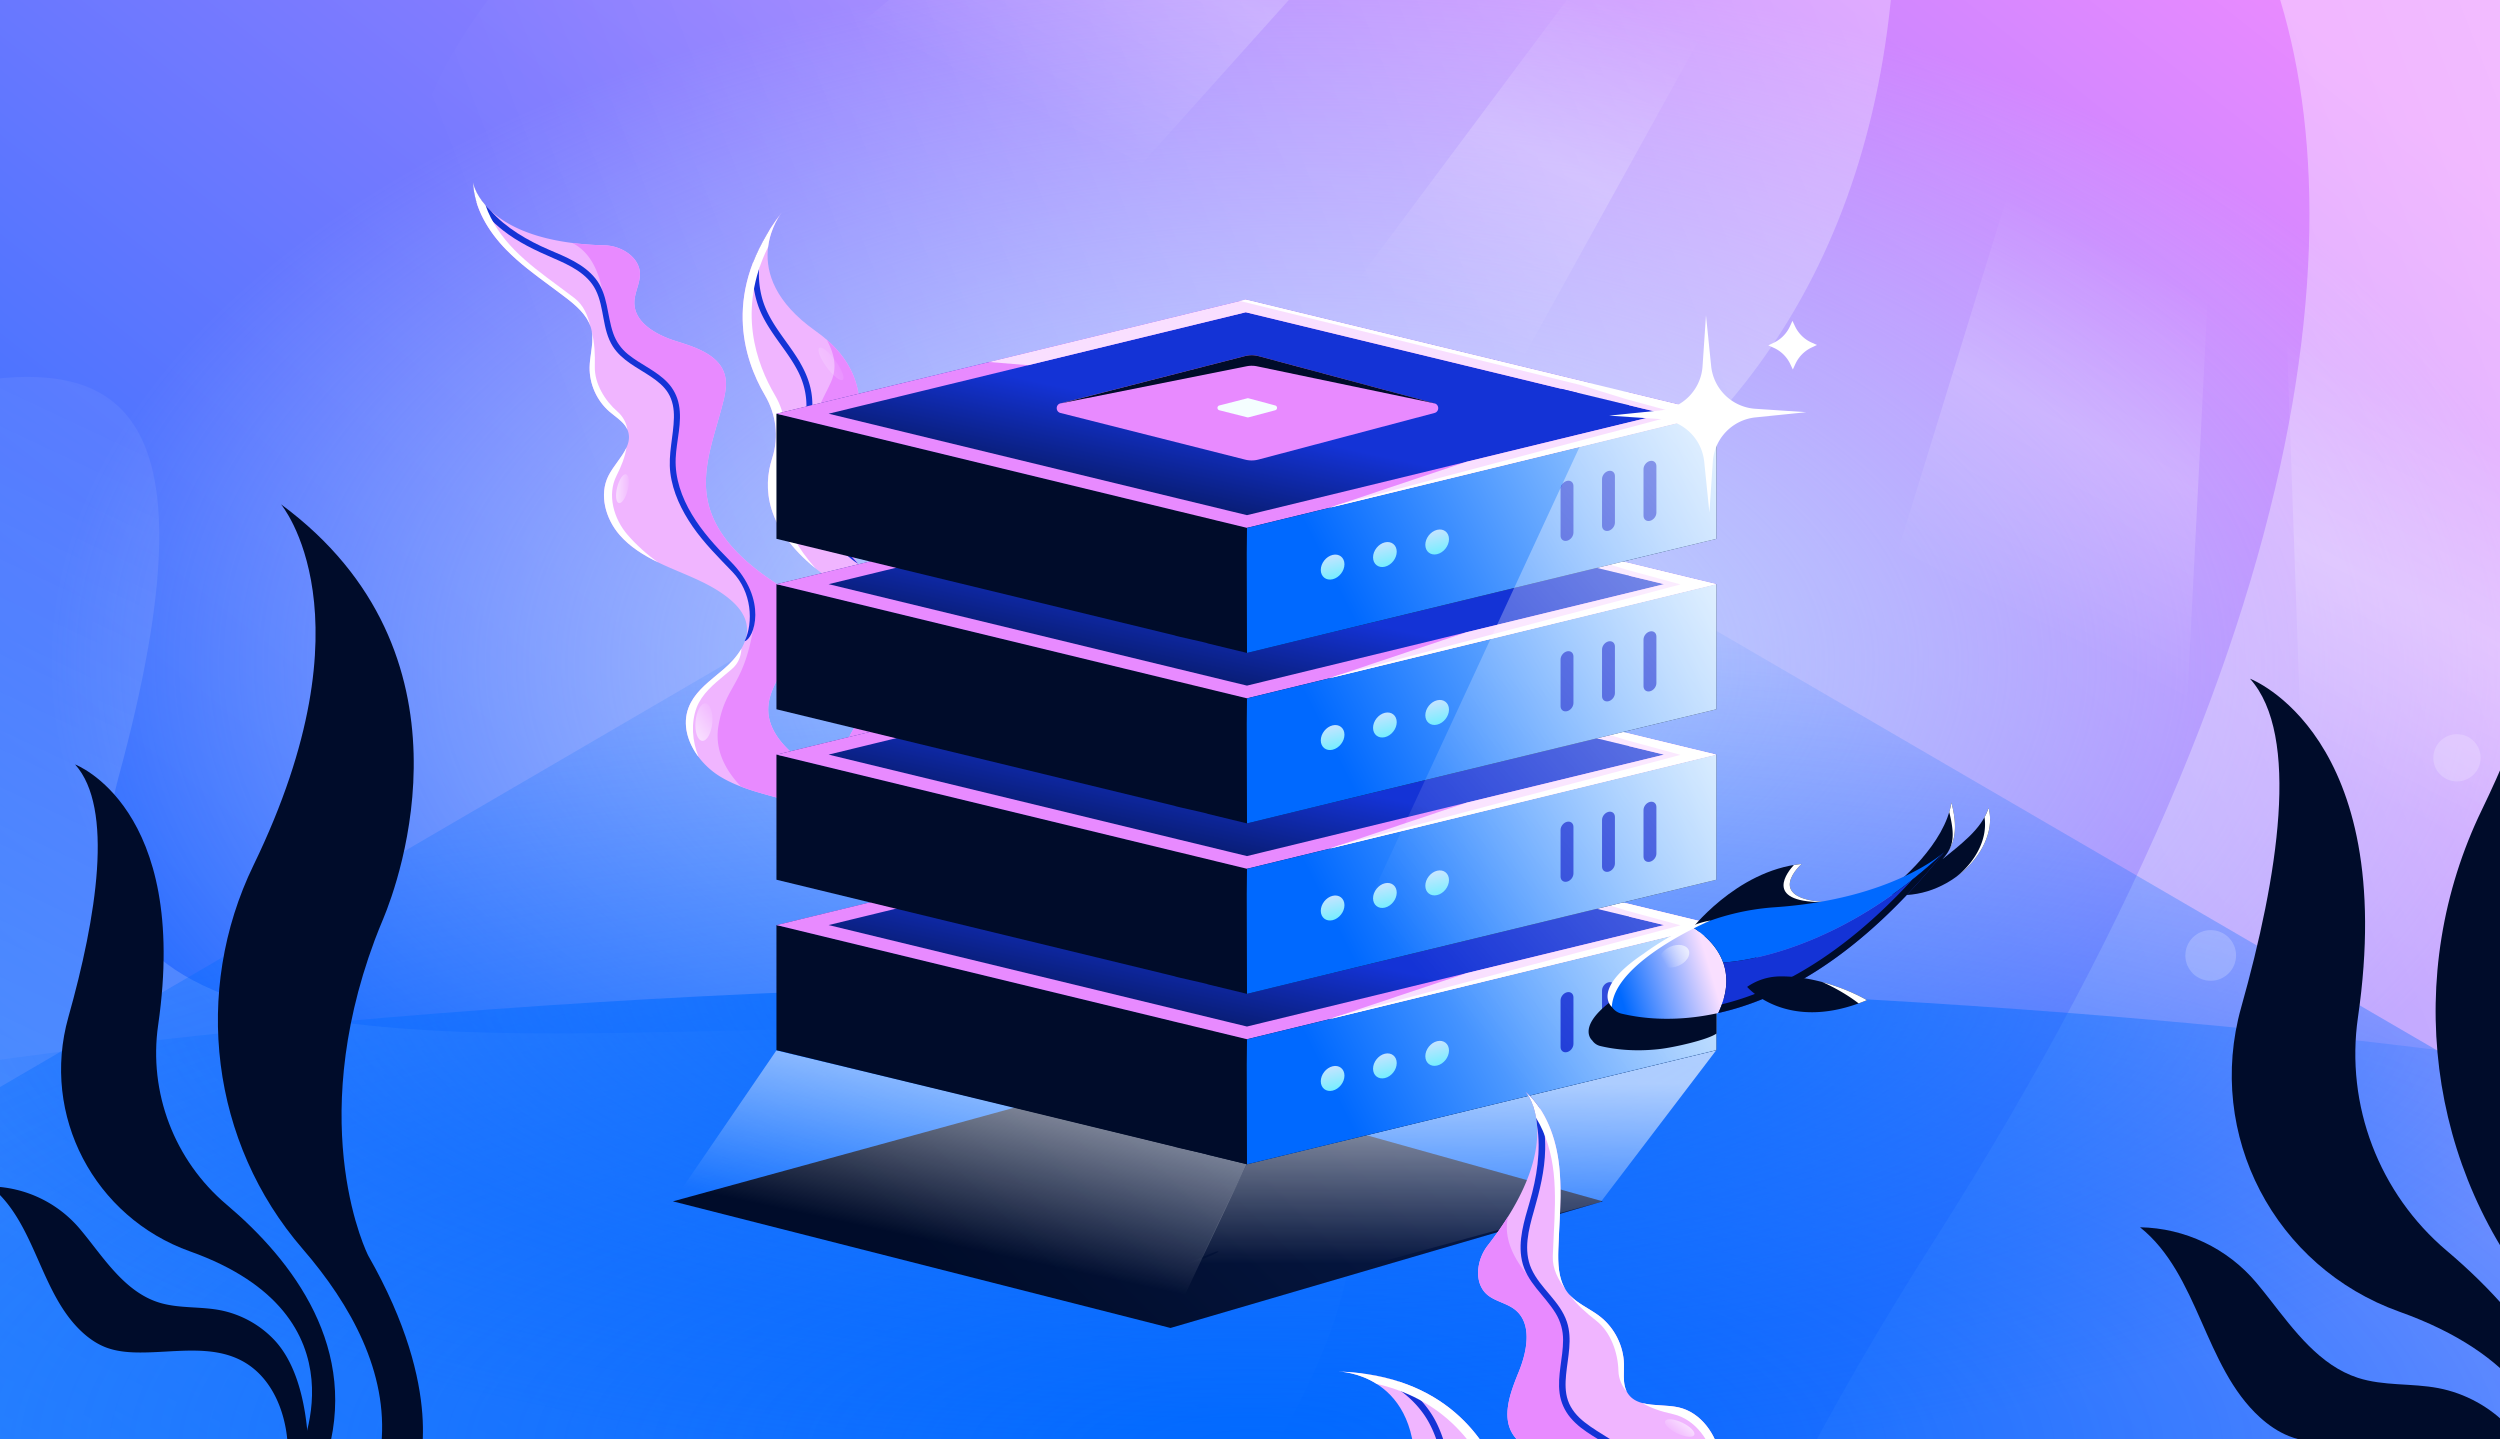 <?xml version="1.0" encoding="utf-8"?>
<svg xmlns="http://www.w3.org/2000/svg" fill="none" height="608" width="1056">
  <rect width="100%" height="100%" fill="#333333" stroke="none"/>
  <g clip-path="url(#a)">
    <path d="M0 0h1056v608H0z" fill="url(#b)"/>
    <path d="M1137 279.5C1137 460.926 875.31 608 552.5 608S-32 460.926-32 279.5 229.69-49 552.5-49 1137 98.075 1137 279.5" fill="url(#c)"/>
    <path d="M800.426-23.803c8.97-199.899 378.414-20.151 16.445 548.043-361.973 568.19 4.226 800.04 635.979 709.78L974.531-366.317-174.324-251.305c461.341-23.387 950.149-133.539 510.226 140.172-549.903 342.139 440.147 630.594 464.524 87.33" fill="url(#d)" opacity=".5"/>
    <path d="M50.101 328.177C139.508-.452-145.83 268.126-219.37 177.554L150.535 1415.18l487.793-48.84c-69.439-38.71-377.799-334.12-119.026-723.848 258.772-389.73-538.32-60.256-469.2-314.315" fill="url(#e)" opacity=".3"/>
    <path d="M1060 461.5v161H-4v-161l531.5-310z" fill="url(#f)"/>
    <path d="M1469 601.5c0 103.001-420.18 186.5-938.5 186.5S-408 704.501-408 601.5 12.18 415 530.5 415 1469 498.499 1469 601.5" fill="url(#g)"/>
    <path d="M330.02 90.02s-20.099 25.387 14.552 49.844c27.822 19.637 17.431 45.517 12.245 54.96-3.919 7.139-5.341 15.435-3.666 23.394 4.001 19.073 21.785 34.076 28.903 41.288 2.912 2.959 5.793 5.963 7.442 9.772 3.335 7.702 9.19 23.863-4.707 35.809-28.707 24.682-16.945 53.513-16.945 53.513l-7.372 3.408s-18.709-40.938 8.795-64.308c27.504-23.369-10.671-47.905-10.671-47.905-34.291-20.247-37.34-41.09-32.376-56.412 2.853-8.804 1.598-18.399-3.083-26.38-9.228-15.716-18.193-44.09 6.879-76.991z" fill="#F0B5FF"/>
    <path d="M372.747 294.368c-2.235 4.795-2.689 9.143 5.489 4.508 14.583-8.264 9.834-26.272 4.264-38.914 2.757 2.813 5.43 5.702 6.993 9.315 3.336 7.703 9.191 23.863-4.706 35.81-22.534 19.374-20.133 41.304-18.058 49.84l-6.296 7c-.894-2.011-17.966-41.458 8.831-64.227a39 39 0 0 0 3.483-3.332m-10.383-56.339c-27.187-22.008-24.377-40.468-22.352-49.582 1.935-8.711 5.9-16.686 8.759-22.438.904-1.819 1.698-3.416 2.282-4.744 2.898-6.584.95-12.46-1.792-17.73 21.878 19.073 12.422 42.423 7.554 51.288-3.919 7.14-5.341 15.436-3.666 23.394 1.523 7.263 5.045 13.935 9.215 19.812" fill="#E88AFF"/>
    <path d="M337.97 153.234c2.637 4.508 4.53 9.4 5.022 14.623.846 9.109-1.732 18.022-2.548 27.03-.405 4.41-.347 8.873.83 13.166 1.538 5.629 8.933 17.347 21.25 30.088-6.795-3.822-19.553-19.338-22.037-24.867-2.089-4.628-2.893-9.554-2.801-14.597.167-9.219 3-18.178 2.955-27.411-.026-4.989-1.218-9.735-3.453-14.194-2.536-5.045-6.025-9.516-9.256-14.118-3.112-4.431-6.085-9.049-7.821-14.219a41.1 41.1 0 0 1-2.102-13.641c.019-1.594.139-3.193.337-4.778 1.715-4.321 3.961-8.775 6.842-13.317-2.562 4.835-4.098 10.228-4.514 15.677a39 39 0 0 0 1.209 13.144c1.308 4.866 3.785 9.295 6.594 13.447 3.159 4.665 6.669 9.096 9.523 13.964z" fill="#1433D6"/>
    <path d="M349.161 155.053c-2.733-3.724-4.117-7.353-3.092-8.105s4.071 1.657 6.804 5.381c2.732 3.724 4.116 7.353 3.091 8.105s-4.071-1.657-6.803-5.381" fill="url(#h)"/>
    <path d="M324.44 104.326c1.061-8.603 5.575-14.306 5.575-14.306l-.004-.008c-25.071 32.901-16.107 61.275-6.878 76.991 4.681 7.981 5.935 17.576 3.082 26.38-4.177 12.895-2.679 29.7 18.34 46.769-15.6-17.245-18.305-36.102-14.627-47.456 2.853-8.805 2.133-17.712-2.548-25.693-7.86-13.385-16.144-35.952-2.94-62.677" fill="#fff"/>
    <path d="M362.515 360.787c-3.579-10.995-14.78-17.639-25.748-21.302s-22.754-5.465-32.619-11.499c-9.866-6.034-17.412-18.243-13.309-29.056 2.651-6.963 9.251-11.445 14.895-16.314s10.971-11.729 9.571-19.048c-.827-4.311-3.895-7.873-7.29-10.66-6.952-5.704-15.506-8.989-23.774-12.54-8.264-3.543-16.624-7.624-22.525-14.417-5.897-6.784-8.758-16.956-4.708-24.984 3.224-6.389 10.578-12.202 8.211-18.961-1.261-3.589-4.911-5.645-7.791-8.138-5.369-4.646-8.528-11.745-8.373-18.842.114-5.329 1.977-10.7.736-15.884-1.347-5.635-6.046-9.762-10.635-13.296-8.573-6.601-17.71-12.583-25.281-20.311-7.571-7.729-13.587-17.648-14.054-28.457 0 0 3.956 25.261 55.636 26.558 6.403.159 13.587 4.242 14.723 10.548.812 4.543-2.172 8.95-2.214 13.571-.075 8.665 9.489 13.826 17.763 16.393 8.273 2.567 18.07 5.82 20.41 14.156 1.022 3.649.3 7.552-.614 11.237-3.418 13.82-9.408 27.807-6.626 41.768 3.03 15.248 15.816 26.537 28.811 35.072 3.676 2.422 7.588 4.867 9.751 8.705 4.041 7.171.537 16.184-3.772 23.187-4.306 7.012-9.628 14.258-9.153 22.475.39 6.64 4.63 12.493 9.594 16.927s10.765 7.847 15.759 12.237a53 53 0 0 1 13.669 18.817l3.007 10.155-4.061 1.877z" fill="#F0B5FF"/>
    <path clip-rule="evenodd" d="m362.507 360.76.008.026-.011-.025zM313 332.259c4.402 1.687 8.996 2.955 13.593 4.224 3.415.943 6.833 1.886 10.174 3.002 10.959 3.66 22.151 10.295 25.74 21.275l4.058-1.876-3.007-10.155a53 53 0 0 0-13.668-18.818c-2.445-2.149-5.084-4.063-7.722-5.978-2.752-1.997-5.504-3.995-8.038-6.258-4.964-4.434-9.204-10.287-9.594-16.928-.418-7.236 3.659-13.718 7.579-19.951.531-.845 1.06-1.686 1.574-2.523 4.31-7.003 7.813-16.016 3.772-23.188-2.057-3.649-5.695-6.039-9.208-8.347l-.543-.358c-12.995-8.534-25.781-19.824-28.811-35.071-2.16-10.84.968-21.695 4.074-32.476.895-3.105 1.788-6.203 2.552-9.293.914-3.685 1.636-7.587.614-11.236-2.34-8.336-12.137-11.59-20.41-14.157-8.274-2.566-17.838-7.727-17.763-16.392.018-2.03.604-4.019 1.187-5.996.744-2.523 1.482-5.028 1.027-7.575-1.136-6.306-8.32-10.389-14.723-10.548-5.026-.126-9.6-.479-13.763-1.013 8.182 4.046 13.009 13.939 13.799 29.337.761 14.842 8.683 18.772 11.239 20.04.297.147.521.258.653.347.135.089.378.236.71.436 2.818 1.696 12.055 7.255 15.855 14.854 3.075 6.151 2.142 11.857 1.07 18.408-.408 2.495-.836 5.113-1.07 7.925-.85 10.193 7.645 29.306 16.989 36.526 9.343 7.22 19 24.302 17.413 33.978-2.343 14.297-5.707 20.295-8.759 25.738-2.479 4.42-4.752 8.474-6.106 16.31-1.716 9.927 2.686 18.581 9.513 25.737" fill="#E88AFF" fill-rule="evenodd"/>
    <path d="M314.533 270.845c3.823-8.069 2.961-20.811-5.084-29.203-5.944-6.2-12.016-12.167-16.907-19.274-4.651-6.767-8.371-14.394-9.394-22.623-.983-7.901 1.351-15.483 1.513-23.34.082-3.628-.52-7.297-2.459-10.429-1.784-2.888-4.514-5.031-7.289-6.898-5.677-3.808-12.304-6.819-16.079-12.794-4.543-7.196-3.468-16.242-7.188-23.736-3.501-7.064-11.122-10.566-17.996-13.534-7.509-3.237-14.833-6.693-21.301-11.792-4.331-3.418-8.285-7.48-11.197-12.188-.752-2.577-1.223-5.233-1.331-7.944 0 0 .89 5.663 7.31 11.766 6.533 7.451 15.875 12.817 24.754 16.628 7.002 3.001 14.668 6.002 19.589 12.113 5.421 6.728 4.833 15.456 7.569 23.232 1.238 3.518 3.316 6.443 6.196 8.803 2.711 2.214 5.76 3.964 8.718 5.808 2.914 1.813 5.791 3.745 8.143 6.267 2.413 2.587 4.01 5.776 4.676 9.251 1.451 7.541-1.058 15.143-1.368 22.68-.345 8.412 2.555 16.479 6.822 23.608 4.409 7.37 10.244 13.754 16.267 19.815 16.261 16.371 9.859 32.935 6.036 33.784" fill="#1433D6"/>
    <path d="M261.415 212.501c-1.234-.307-1.558-3.278-.723-6.636s2.512-5.832 3.746-5.525 1.557 3.277.722 6.636-2.512 5.831-3.745 5.525" fill="url(#i)"/>
    <path d="M296.615 312.934c-1.955-.178-3.218-3.865-2.821-8.235s2.304-7.769 4.259-7.591 3.219 3.864 2.822 8.234c-.397 4.371-2.304 7.769-4.26 7.592" fill="url(#j)"/>
    <path d="M205.104 86.731c2.423 7.032 6.925 13.444 12.175 18.803 5.582 5.699 12.015 10.448 18.446 15.195 2.291 1.692 4.582 3.383 6.834 5.117 4.031 3.104 5.664 7.35 6.915 12.157-1.669-5.06-6.038-8.866-10.312-12.157-2.252-1.734-4.543-3.425-6.835-5.117-6.431-4.747-12.864-9.496-18.446-15.195-7.571-7.728-13.588-17.648-14.054-28.456 0 0 .692 4.418 5.277 9.653m44.885 53.351c1.229 5.161 1.375 9.502 1.262 14.814-.156 7.097 4.211 14.326 9.58 18.972 2.422 2.095 3.802 4.969 4.181 7.597-1.07-2.457-3.279-4.182-5.471-5.894-.718-.561-1.434-1.12-2.108-1.703-5.368-4.646-8.527-11.745-8.372-18.842.041-1.928.311-3.861.58-5.788.43-3.081.859-6.147.348-9.156m14.66 48.924c-.666 4.004-2.052 7.63-4.237 11.96-4.051 8.029-1.19 18.2 4.707 24.985 3.624 4.17 8.063 8.241 12.864 11.582-6.082-2.953-11.857-6.512-16.261-11.582-5.897-6.785-8.759-16.956-4.708-24.985.98-1.942 2.342-3.831 3.697-5.71 1.497-2.077 2.985-4.141 3.938-6.25m48.546 84.954c-.202 3.278-1.273 6.254-4.058 8.656-.959.827-1.947 1.644-2.937 2.464-4.837 4.001-9.757 8.071-11.957 13.849-2.4 6.324-1.913 14.209.878 20.874-4.664-6.146-6.957-13.808-4.276-20.874 2.2-5.778 7.121-9.849 11.957-13.849.991-.82 1.978-1.637 2.938-2.464 2.836-2.447 5.593-5.397 7.455-8.656" fill="#fff"/>
    <path d="m482.587 453.019 194.431 54.428-182.603 53.488-210.181-53.487z" fill="url(#k)"/>
    <path d="M492.663 563.602c-33.625-9.056-25.09-6.468-25.09-6.715 0-2.125 4.638 0 0 0-2.321 0 1.52-.697 0 0l-183.206-49.41 43.582-63.792 108.62 26.078 90.014 21.977z" fill="url(#l)" fill-opacity=".65"/>
    <path d="m676.173 507.688-147.314 40.164-33.976 9.688c-33.625-9.055-21.844-10.501-21.844-10.748 0-2.126 45.899-18.231 41.261-18.231-2.321 0-39.741 17.534-41.261 18.231l21.844 10.748 31.83-65.998 198.238-47.937z" fill="url(#m)" fill-opacity=".65"/>
    <path d="m724.972 443.598-198.241 48.204-16.481-3.997c.097-.234-14.192-3.195-14.192-3.442 0-2.126 10.579-1.129 5.941-1.129-2.32 0-4.421.432-5.941 1.129l-168.086-40.765-.003-52.853 98.508 18.45 100.254 24.452 198.238-42.891z" fill="#000C2A"/>
    <path clip-rule="evenodd" d="m526.304 342.553 144.992 35.164c-.297.411-.457.85-.457 1.306 0 2.299 4.076 4.162 9.104 4.162 2.936 0 5.547-.635 7.212-1.621l37.907 9.193-198.241 48.204-13.377-3.244c.182-.329.279-.673.279-1.027 0-2.299-4.076-4.162-9.104-4.162-2.708 0-5.14.54-6.807 1.398l-169.75-41.169z" fill="url(#n)" fill-rule="evenodd"/>
    <path clip-rule="evenodd" d="m526.204 347.905 139.884 33.926c1.107 2.645 3.62 4.165 5.153 4.865 2.469 1.129 5.515 1.69 8.6 1.69 2.693 0 5.422-.429 7.763-1.337l15.311 3.713-176.197 42.844-8.611-2.088-20.826-5.051-147.274-35.718zm-198.243 42.851 198.241-48.204 144.992 35.164c-.296.411-.457.85-.457 1.306q0 .204.042.404c.445 2.109 4.332 3.758 9.062 3.758 2.936 0 5.547-.636 7.212-1.622l37.908 9.194-198.242 48.204-13.377-3.244c0-.038-15.63-3.755-15.632-3.792z" fill="#E88AFF" fill-rule="evenodd"/>
    <path d="m526.625 449.787.105 42.016 198.242-48.204-.004-52.842-198.238 48.224z" fill="url(#o)"/>
    <path d="m561.316 430.548 163.643-39.791-37.907-9.193c-1.665.986-4.276 1.621-7.212 1.621-4.73 0-8.618-1.649-9.062-3.758a2 2 0 0 1-.043-.404c0-.456.161-.895.457-1.306l-144.991-35.164-108.396 26.358 16.46 1.351 91.938-22.355 139.883 33.925c1.108 2.646 3.62 4.165 5.153 4.866 2.469 1.128 5.515 1.69 8.601 1.69 2.692 0 5.421-.43 7.763-1.337l15.31 3.713-83.363 20.27z" fill="#F9DFFF"/>
    <path d="m683.307 383.018-14.221-4.44 2.081 4.44 9.642 3.052z" fill="#F9DFFF"/>
    <path clip-rule="evenodd" d="m523.773 343.139 2.427-.59 144.992 35.165-.006.008 15.841 3.852.024-.014 37.907 9.193-163.642 39.791 3.912-1.311 144.618-38.38-23.094-6.299-19.246-5.949z" fill="#fff" fill-rule="evenodd"/>
    <path d="m525.931 366.395-77.99 19.976c-2.109.54-2.104 3.536.006 4.069l78.021 19.711c1.842.465 3.771.454 5.608-.032l74.365-19.685c2.079-.55 2.084-3.499.007-4.057l-74.336-19.95a11.2 11.2 0 0 0-5.681-.032" fill="#E88AFF"/>
    <path d="m525.934 366.396-78.106 20.036 78.708-15.715a11.2 11.2 0 0 1 4.481.02l75.415 15.747-74.816-20.057a11.2 11.2 0 0 0-5.682-.031" fill="#000C2A"/>
    <path d="m526.85 384.242-11.798 3.022c-1.054.27-1.051 1.768.004 2.035l11.798 2.98c.172.044.353.043.525-.003l11.26-2.98c1.04-.275 1.042-1.75.004-2.029l-11.26-3.022a1.05 1.05 0 0 0-.533-.003" fill="#F4FEFF"/>
    <path d="m659.383 380.221 28.534 6.902 1.908 3.638-18.985 3.797z" fill="#1433D6"/>
    <path clip-rule="evenodd" d="M696.942 410.721c1.503-.36 2.722.6 2.722 2.146v19.681c0 1.546-1.219 3.092-2.722 3.453s-2.722-.6-2.722-2.146v-19.681c0-1.546 1.219-3.092 2.722-3.453m-17.523 4.207c1.503-.361 2.722.599 2.722 2.145v19.681c0 1.546-1.219 3.092-2.722 3.453-1.504.361-2.722-.6-2.722-2.146V418.38c0-1.546 1.218-3.092 2.722-3.452m-17.516 4.203c1.503-.361 2.722.6 2.722 2.146v19.681c0 1.546-1.219 3.092-2.722 3.453s-2.722-.6-2.722-2.146v-19.681c0-1.546 1.219-3.092 2.722-3.453" fill="#1433D6" fill-rule="evenodd"/>
    <circle cx="5.143" cy="5.143" fill="url(#p)" r="5.143" transform="matrix(-.972 .233 0 -1 612.055 448.883)"/>
    <circle cx="5.143" cy="5.143" fill="url(#q)" r="5.143" transform="matrix(-.972 .233 0 -1 589.977 454.182)"/>
    <circle cx="5.143" cy="5.143" fill="url(#r)" r="5.143" transform="matrix(-.972 .233 0 -1 567.898 459.483)"/>
    <path d="m724.972 371.597-198.241 48.205-16.481-3.997c.097-.234-14.192-3.196-14.192-3.442 0-2.126 10.579-1.129 5.941-1.129-2.32 0-4.421.431-5.941 1.129l-168.086-40.765-.003-52.854 98.508 18.45 100.254 24.452 198.238-42.89z" fill="#000C2A"/>
    <path clip-rule="evenodd" d="m526.304 270.553 144.992 35.164c-.297.411-.457.85-.457 1.306 0 2.298 4.076 4.162 9.104 4.162 2.936 0 5.547-.636 7.212-1.622l37.907 9.194-198.241 48.204-13.377-3.245a2.1 2.1 0 0 0 .279-1.027c0-2.298-4.076-4.162-9.104-4.162-2.708 0-5.14.541-6.807 1.398l-169.75-41.168z" fill="url(#s)" fill-rule="evenodd"/>
    <path clip-rule="evenodd" d="m526.204 275.905 139.884 33.925c1.107 2.646 3.62 4.165 5.153 4.866 2.469 1.129 5.515 1.69 8.6 1.69 2.693 0 5.422-.43 7.763-1.337l15.311 3.713-176.197 42.844-8.611-2.089-20.826-5.051-147.274-35.717zm-198.243 42.85 198.241-48.204 144.992 35.164c-.296.411-.457.85-.457 1.306q0 .204.042.404c.445 2.109 4.332 3.758 9.062 3.758 2.936 0 5.547-.635 7.212-1.621l37.908 9.193-198.242 48.204-13.377-3.244c0-.037-15.63-3.754-15.632-3.791z" fill="#E88AFF" fill-rule="evenodd"/>
    <path d="m526.625 377.787.105 42.015 198.242-48.204-.004-52.842L526.73 366.98z" fill="url(#t)"/>
    <path d="m561.316 358.548 163.643-39.791-37.907-9.194c-1.665.986-4.276 1.622-7.212 1.622-4.73 0-8.618-1.649-9.062-3.758a2 2 0 0 1-.043-.404c0-.456.161-.895.457-1.306l-144.991-35.164-108.396 26.357 16.46 1.352 91.938-22.356 139.883 33.926c1.108 2.645 3.62 4.165 5.153 4.865 2.469 1.129 5.515 1.69 8.601 1.69 2.692 0 5.421-.429 7.763-1.337l15.31 3.713-83.363 20.271z" fill="#F9DFFF"/>
    <path d="m683.307 311.017-14.221-4.439 2.081 4.439 9.642 3.052z" fill="#F9DFFF"/>
    <path clip-rule="evenodd" d="m523.773 271.139 2.427-.59 144.992 35.164-.007.008 15.842 3.853.024-.015 37.907 9.194-163.643 39.791 3.914-1.311 144.617-38.381-23.094-6.298-19.246-5.949z" fill="#fff" fill-rule="evenodd"/>
    <path d="m525.931 294.394-77.99 19.976c-2.109.54-2.104 3.537.006 4.07l78.021 19.71a11.2 11.2 0 0 0 5.608-.032l74.365-19.684c2.079-.55 2.084-3.5.007-4.057l-74.336-19.95a11.2 11.2 0 0 0-5.681-.033" fill="#E88AFF"/>
    <path d="m525.934 294.395-78.106 20.036 78.708-15.714a11.2 11.2 0 0 1 4.481.019l75.415 15.747-74.816-20.057a11.2 11.2 0 0 0-5.682-.031" fill="#000C2A"/>
    <path d="m526.85 312.242-11.798 3.022c-1.054.27-1.051 1.768.004 2.034l11.798 2.981c.172.043.353.042.525-.003l11.26-2.981c1.04-.275 1.042-1.75.004-2.028l-11.26-3.022a1.05 1.05 0 0 0-.533-.003" fill="#F4FEFF"/>
    <path d="m659.383 308.22 28.534 6.902 1.908 3.639-18.985 3.797z" fill="#1433D6"/>
    <path clip-rule="evenodd" d="M696.942 338.721c1.503-.361 2.722.6 2.722 2.146v19.681c0 1.546-1.219 3.092-2.722 3.453s-2.722-.6-2.722-2.146v-19.681c0-1.546 1.219-3.092 2.722-3.453m-17.523 4.206c1.503-.361 2.722.6 2.722 2.146v19.681c0 1.546-1.219 3.092-2.722 3.453-1.504.361-2.722-.6-2.722-2.146V346.38c0-1.546 1.218-3.092 2.722-3.453m-17.516 4.204c1.503-.361 2.722.599 2.722 2.146v19.68c0 1.547-1.219 3.092-2.722 3.453s-2.722-.599-2.722-2.146v-19.68c0-1.547 1.219-3.092 2.722-3.453" fill="#1433D6" fill-rule="evenodd"/>
    <circle cx="5.143" cy="5.143" fill="url(#u)" r="5.143" transform="matrix(-.972 .233 0 -1 612.055 376.883)"/>
    <circle cx="5.143" cy="5.143" fill="url(#v)" r="5.143" transform="matrix(-.972 .233 0 -1 589.977 382.182)"/>
    <circle cx="5.143" cy="5.143" fill="url(#w)" r="5.143" transform="matrix(-.972 .233 0 -1 567.898 387.482)"/>
    <path d="m724.972 299.597-198.241 48.205-16.481-3.997c.097-.234-14.192-3.196-14.192-3.442 0-2.126 10.579-1.129 5.941-1.129-2.32 0-4.421.431-5.941 1.129l-168.086-40.765-.003-52.854 98.508 18.45 100.254 24.452 198.238-42.89z" fill="#000C2A"/>
    <path clip-rule="evenodd" d="m526.304 198.553 144.992 35.164c-.297.411-.457.85-.457 1.306 0 2.298 4.076 4.162 9.104 4.162 2.936 0 5.547-.636 7.212-1.622l37.907 9.194-198.241 48.204-13.377-3.245a2.1 2.1 0 0 0 .279-1.027c0-2.298-4.076-4.162-9.104-4.162-2.708 0-5.14.541-6.807 1.398l-169.75-41.168z" fill="url(#x)" fill-rule="evenodd"/>
    <path clip-rule="evenodd" d="m526.204 203.905 139.884 33.926c1.107 2.645 3.62 4.165 5.153 4.865 2.469 1.129 5.515 1.69 8.6 1.69 2.693 0 5.422-.429 7.763-1.337l15.311 3.713-176.197 42.844-8.611-2.088-20.826-5.051-147.274-35.718zm-198.243 42.851 198.241-48.204 144.992 35.164c-.296.411-.457.85-.457 1.306q0 .204.042.404c.445 2.109 4.332 3.758 9.062 3.758 2.936 0 5.547-.636 7.212-1.622l37.908 9.194-198.242 48.204-13.377-3.244c0-.038-15.63-3.755-15.632-3.792z" fill="#E88AFF" fill-rule="evenodd"/>
    <path d="m526.625 305.787.105 42.016 198.242-48.204-.004-52.842-198.238 48.224z" fill="url(#y)"/>
    <path d="m561.316 286.548 163.643-39.791-37.907-9.194c-1.665.986-4.276 1.622-7.212 1.622-4.73 0-8.618-1.649-9.062-3.758a2 2 0 0 1-.043-.404c0-.456.161-.895.457-1.306l-144.991-35.164-108.396 26.357 16.46 1.352 91.938-22.356 139.883 33.926c1.108 2.645 3.62 4.165 5.153 4.865 2.469 1.129 5.515 1.69 8.601 1.69 2.692 0 5.421-.429 7.763-1.337l15.31 3.713-83.363 20.271z" fill="#F9DFFF"/>
    <path d="m683.307 239.018-14.221-4.44 2.081 4.44 9.642 3.052z" fill="#F9DFFF"/>
    <path clip-rule="evenodd" d="m523.773 199.139 2.427-.59 144.992 35.165-.007.008 15.842 3.852.024-.014 37.907 9.193-163.643 39.791 3.913-1.311 144.619-38.38-23.095-6.299-19.246-5.949z" fill="#fff" fill-rule="evenodd"/>
    <path d="m525.931 222.395-77.99 19.976c-2.109.54-2.104 3.536.006 4.069l78.021 19.711c1.842.465 3.771.454 5.608-.032l74.365-19.685c2.079-.55 2.084-3.499.007-4.057l-74.336-19.95a11.2 11.2 0 0 0-5.681-.032" fill="#E88AFF"/>
    <path d="m525.934 222.396-78.106 20.036 78.708-15.715a11.2 11.2 0 0 1 4.481.02l75.415 15.747-74.816-20.057a11.2 11.2 0 0 0-5.682-.031" fill="#000C2A"/>
    <path d="m526.85 240.242-11.798 3.022c-1.054.27-1.051 1.768.004 2.034l11.798 2.981c.172.043.353.042.525-.003l11.26-2.981c1.04-.275 1.042-1.75.004-2.028l-11.26-3.022a1.05 1.05 0 0 0-.533-.003" fill="#F4FEFF"/>
    <path d="m659.383 236.221 28.534 6.902 1.908 3.638-18.985 3.797z" fill="#1433D6"/>
    <path clip-rule="evenodd" d="M696.942 266.721c1.503-.36 2.722.6 2.722 2.146v19.681c0 1.546-1.219 3.092-2.722 3.453s-2.722-.6-2.722-2.146v-19.681c0-1.546 1.219-3.092 2.722-3.453m-17.523 4.207c1.503-.361 2.722.599 2.722 2.145v19.681c0 1.546-1.219 3.092-2.722 3.453-1.504.361-2.722-.6-2.722-2.146V274.38c0-1.546 1.218-3.092 2.722-3.452m-17.516 4.203c1.503-.361 2.722.6 2.722 2.146v19.681c0 1.546-1.219 3.092-2.722 3.453s-2.722-.6-2.722-2.146v-19.681c0-1.546 1.219-3.092 2.722-3.453" fill="#1433D6" fill-rule="evenodd"/>
    <circle cx="5.143" cy="5.143" fill="url(#z)" r="5.143" transform="matrix(-.972 .233 0 -1 612.055 304.883)"/>
    <circle cx="5.143" cy="5.143" fill="url(#A)" r="5.143" transform="matrix(-.972 .233 0 -1 589.977 310.182)"/>
    <circle cx="5.143" cy="5.143" fill="url(#B)" r="5.143" transform="matrix(-.972 .233 0 -1 567.898 315.483)"/>
    <path d="m724.972 227.597-198.241 48.205-16.481-3.997c.097-.234-14.192-3.196-14.192-3.442 0-2.126 10.579-1.129 5.941-1.129-2.32 0-4.421.431-5.941 1.129l-168.086-40.765-.003-52.854 98.508 18.45 100.254 24.452 198.238-42.89z" fill="#000C2A"/>
    <path clip-rule="evenodd" d="m526.304 126.553 144.992 35.164c-.297.411-.457.85-.457 1.306 0 2.298 4.076 4.162 9.104 4.162 2.936 0 5.547-.636 7.212-1.622l37.801 9.193-198.135 48.205-13.377-3.245a2.1 2.1 0 0 0 .279-1.027c0-2.298-4.076-4.162-9.104-4.162-2.708 0-5.14.541-6.807 1.398l-169.75-41.168z" fill="url(#C)" fill-rule="evenodd"/>
    <path clip-rule="evenodd" d="m526.204 131.905 139.884 33.926c1.107 2.645 3.62 4.165 5.153 4.865 2.469 1.129 5.515 1.69 8.6 1.69 2.693 0 5.422-.429 7.763-1.337l15.311 3.713-176.197 42.844-8.611-2.088-20.826-5.051-147.274-35.718zm-198.243 42.851 198.241-48.204 144.992 35.164c-.296.411-.457.85-.457 1.306q0 .204.042.404c.445 2.109 4.332 3.758 9.062 3.758 2.936 0 5.547-.636 7.212-1.622l37.908 9.194-198.242 48.204-13.377-3.244c0-.038-15.63-3.755-15.632-3.792z" fill="#E88AFF" fill-rule="evenodd"/>
    <path d="m526.625 233.787.105 42.016 198.242-48.204-.004-52.842-198.238 48.224z" fill="url(#D)"/>
    <path d="m561.316 214.548 163.643-39.791-37.907-9.194c-1.665.986-4.276 1.622-7.212 1.622-4.73 0-8.618-1.649-9.062-3.758a2 2 0 0 1-.043-.404c0-.456.161-.895.457-1.306l-144.991-35.164-108.396 26.357 16.46 1.352 91.938-22.356 139.883 33.926c1.108 2.645 3.62 4.165 5.153 4.865 2.469 1.129 5.515 1.69 8.601 1.69 2.692 0 5.421-.429 7.763-1.337l15.31 3.713-83.363 20.271z" fill="#F9DFFF"/>
    <path d="m683.307 167.018-14.221-4.44 2.081 4.44 9.642 3.052z" fill="#F9DFFF"/>
    <path clip-rule="evenodd" d="m523.773 127.139 2.427-.59 144.992 35.165-.007.008 15.842 3.852.024-.014 37.907 9.193-163.643 39.791 3.913-1.311 144.619-38.38-23.095-6.299-19.246-5.949z" fill="#fff" fill-rule="evenodd"/>
    <path d="m525.931 150.395-77.99 19.976c-2.109.54-2.104 3.536.006 4.069l78.021 19.711c1.842.465 3.771.454 5.608-.032l74.365-19.685c2.079-.55 2.084-3.499.007-4.057l-74.336-19.95a11.2 11.2 0 0 0-5.681-.032" fill="#E88AFF"/>
    <path d="m525.934 150.396-78.106 20.036 78.708-15.715a11.2 11.2 0 0 1 4.481.02l75.415 15.747-74.816-20.057a11.2 11.2 0 0 0-5.682-.031" fill="#000C2A"/>
    <path d="m526.85 168.242-11.798 3.022c-1.054.27-1.051 1.768.004 2.034l11.798 2.981c.172.043.353.042.525-.003l11.26-2.981c1.04-.275 1.042-1.75.004-2.028l-11.26-3.022a1.05 1.05 0 0 0-.533-.003" fill="#F4FEFF"/>
    <path d="m659.383 164.221 28.534 6.902 1.908 3.638-18.985 3.797z" fill="#1433D6"/>
    <path clip-rule="evenodd" d="M696.942 194.721c1.503-.36 2.722.6 2.722 2.146v19.681c0 1.546-1.219 3.092-2.722 3.453s-2.722-.6-2.722-2.146v-19.681c0-1.546 1.219-3.092 2.722-3.453m-17.523 4.207c1.503-.361 2.722.599 2.722 2.145v19.681c0 1.546-1.219 3.092-2.722 3.453-1.504.361-2.722-.6-2.722-2.146V202.38c0-1.546 1.218-3.092 2.722-3.452m-17.516 4.203c1.503-.361 2.722.6 2.722 2.146v19.681c0 1.546-1.219 3.092-2.722 3.453s-2.722-.6-2.722-2.146v-19.681c0-1.546 1.219-3.092 2.722-3.453" fill="#1433D6" fill-rule="evenodd"/>
    <circle cx="5.143" cy="5.143" fill="url(#E)" r="5.143" transform="matrix(-.972 .233 0 -1 612.055 232.883)"/>
    <circle cx="5.143" cy="5.143" fill="url(#F)" r="5.143" transform="matrix(-.972 .233 0 -1 589.977 238.182)"/>
    <circle cx="5.143" cy="5.143" fill="url(#G)" r="5.143" transform="matrix(-.972 .233 0 -1 567.898 243.483)"/>
    <path d="M724.954 390.76v52.493l-198.173 48.481 140.528-303.196 57.665-13.785-.022 52.846-39.52 9.583 39.523 9.574v52.838l-39.492 9.59 39.492 9.572v52.845l-39.49 9.579z" fill="url(#H)"/>
    <path d="m741.543 176.304 10.712-1.095 10.712-1.094-10.74-.722-10.741-.721a20.1 20.1 0 0 1-12.645-5.603 20.12 20.12 0 0 1-6.048-12.439l-1.094-10.711-1.093-10.711-.723 10.739-.723 10.74a20.1 20.1 0 0 1-5.604 12.644 20.13 20.13 0 0 1-12.441 6.05l-10.712 1.094-10.712 1.095 10.74.721 10.741.722a20.1 20.1 0 0 1 12.644 5.603 20.1 20.1 0 0 1 6.049 12.438l1.093 10.712 1.094 10.711.723-10.74.723-10.739a20.1 20.1 0 0 1 5.604-12.645 20.13 20.13 0 0 1 12.441-6.049m14.538-38.478.525-1.154.525-1.155.555 1.179.554 1.178a14.4 14.4 0 0 0 2.844 3.995 13.8 13.8 0 0 0 4.038 2.781l1.186.532 1.186.532-1.15.547-1.15.547a14.3 14.3 0 0 0-3.996 2.83 14.3 14.3 0 0 0-2.795 4.03l-.555 1.207-.556 1.208-.554-1.179-.554-1.178a14.4 14.4 0 0 0-2.844-3.996 14.1 14.1 0 0 0-4.038-2.78l-1.186-.532-1.186-.532 1.188-.572 1.188-.572a14.1 14.1 0 0 0 3.988-2.858 14.3 14.3 0 0 0 2.777-4.04z" fill="#fff"/>
    <path d="M565.606 579.354s35.147.612 31.813 46.537c-2.677 36.874 26.2 45.973 37.697 48.123 8.691 1.627 16.633 6.147 22.159 13.033 13.254 16.491 13.599 41.749 14.751 52.689.478 4.482 1.015 8.969 3.077 12.975 4.168 8.104 13.7 24.146 33.297 20.709 40.484-7.098 56.582 22.627 56.582 22.627l7.937-3.841s-21.476-43.893-60.03-36.901-32.86-41.944-32.86-41.944c6.619-42.723-8.774-59.635-25.052-66.02-9.355-3.668-16.544-11.328-20.018-20.753-6.836-18.567-24.479-45.631-69.357-47.243z" fill="#F0B5FF"/>
    <path d="M613.185 629.556c1.969 5.317 4.771 10.275 8.816 14.284 7.063 6.983 16.318 10.956 24.441 16.474 3.981 2.697 7.686 5.819 10.479 9.763 3.665 5.167 8.408 19.443 10.62 38.555 1.472-8.336-2.766-29.728-5.696-35.62-2.446-4.94-6.027-9.007-10.323-12.402-7.852-6.209-17.322-10-25.041-16.396-4.17-3.457-7.332-7.726-9.535-12.671-2.488-5.603-3.839-11.611-5.476-17.491-1.576-5.663-3.405-11.339-6.549-16.356-2.68-4.266-6.062-8.015-10.001-11.158a47 47 0 0 0-4.243-3.007c-4.807-1.536-10.092-2.717-15.888-3.428 5.821 1.18 11.406 3.605 16.266 7.007a42.4 42.4 0 0 1 10.2 10.066c3.183 4.449 5.194 9.577 6.745 14.794 1.74 5.863 3.042 11.861 5.162 17.608z" fill="#1433D6"/>
    <path d="M581.452 584.525c-7.952-5.034-15.847-5.172-15.847-5.172l-.004-.009c44.878 1.613 62.521 28.677 69.357 47.244 3.474 9.424 10.663 17.085 20.018 20.753 13.699 5.374 26.772 18.203 26.625 47.598-3.732-24.968-17.697-40.224-29.759-44.955-9.354-3.668-16.334-10.407-19.809-19.831-5.822-15.814-19.058-38.307-50.581-45.628" fill="#fff"/>
    <path d="M770.484 793.081c-6.763-10.576-4.626-24.552-.148-36.28s11.081-22.861 12.811-35.296c1.729-12.435-3.322-27.176-15.223-31.179-7.669-2.569-15.976-.116-23.949 1.268s-17.399 1.132-22.578-5.083c-3.049-3.663-3.926-8.691-3.927-13.46 0-9.762 3.133-19.204 5.846-28.589 2.717-9.376 5.048-19.203 3.41-28.833-1.633-9.621-8.2-19.027-17.727-21.156-7.582-1.693-17.525.477-21.568-6.165-2.145-3.53-1.357-8.009-1.465-12.143-.203-7.705-3.986-15.245-10.049-20.002-4.551-3.574-10.343-5.709-13.839-10.32-3.802-5.011-4.03-11.797-3.836-18.082.364-11.741 1.634-23.529.361-35.205s-5.456-23.557-14.206-31.391c0 0 18.477 20.715-16.021 64.983-4.276 5.484-5.796 14.326-1.286 19.621 3.255 3.81 9.008 4.34 12.916 7.487 7.324 5.904 5.069 17.485 1.527 26.197-3.543 8.711-7.559 19.174-2.173 26.879 2.358 3.37 6.131 5.452 9.853 7.222 13.954 6.648 29.818 11.252 39.619 23.201 10.712 13.042 11.383 31.548 9.597 48.332-.498 4.753-1.14 9.721.592 14.178 3.237 8.33 13.214 11.596 22.059 12.801 8.85 1.215 18.596 1.737 25.166 7.794 5.305 4.9 7.298 12.489 7.601 19.709s-.827 14.439-.582 21.654a57.6 57.6 0 0 0 6.381 24.429l6.453 9.517 4.372-2.116z" fill="#F0B5FF"/>
    <path clip-rule="evenodd" d="m770.468 793.055.016.025-.013-.027zm10.171-61.181c-1.616 4.858-3.716 9.587-5.816 14.32-1.561 3.516-3.123 7.034-4.487 10.607-4.475 11.718-6.612 25.681.132 36.254l-4.369 2.114-6.453-9.517a57.6 57.6 0 0 1-6.382-24.43c-.119-3.531.09-7.064.3-10.598.219-3.684.437-7.37.282-11.055-.303-7.22-2.296-14.809-7.6-19.709-5.786-5.334-14.034-6.376-21.965-7.378-1.075-.136-2.145-.271-3.201-.416-8.846-1.205-18.823-4.471-22.059-12.801-1.647-4.239-1.148-8.939-.666-13.477l.074-.701c1.786-16.784 1.114-35.29-9.597-48.332-7.61-9.278-18.875-14.128-30.063-18.944-3.221-1.387-6.436-2.771-9.556-4.258-3.723-1.77-7.495-3.851-9.854-7.221-5.385-7.705-1.369-18.168 2.173-26.88 3.543-8.711 5.797-20.292-1.527-26.196-1.716-1.383-3.789-2.26-5.849-3.132-2.631-1.114-5.241-2.219-7.066-4.355-4.511-5.296-2.99-14.137 1.286-19.621 3.355-4.306 6.21-8.389 8.628-12.251-2.239 9.654 2.74 20.518 15.121 31.785 11.933 10.859 9.776 20.215 9.081 23.233-.081.35-.142.615-.159.787-.018.175-.062.479-.123.896-.517 3.534-2.212 15.114 1.549 23.536 3.045 6.817 8.477 9.963 14.713 13.574 2.375 1.376 4.868 2.819 7.389 4.559 9.14 6.306 19.333 26.597 18.958 39.411-.374 12.815 7.313 32.681 16.527 38.013 13.613 7.878 20.964 9.185 27.634 10.372 5.417.963 10.385 1.847 17.894 6.106 9.513 5.395 13.745 15.049 15.051 25.705" fill="#E88AFF" fill-rule="evenodd"/>
    <path d="M728.042 690.87c-9.405-2.349-19.506-11.846-21.009-24.377-1.111-9.259-1.939-18.464-4.535-27.462-2.477-8.564-6.317-16.938-12.52-23.464-5.953-6.265-13.925-9.528-20.631-14.802-3.101-2.429-5.766-5.461-7.06-9.245-1.194-3.486-1.114-7.253-.77-10.868.713-7.387 2.75-15.023.334-22.306-2.911-8.768-11.243-14.095-14.972-22.377-3.518-7.803-1.209-16.611 1.033-24.424 2.454-8.532 4.597-17.059 4.771-25.999.114-5.988-.573-12.104-2.519-17.79-1.646-2.406-3.55-4.63-5.752-6.587 0 0 4.141 4.646 4.842 14.237 1.755 10.614-.174 22.15-3.09 32.226-2.302 7.944-5.062 16.444-3.322 24.782 1.914 9.184 9.644 14.701 14.287 22.351 2.1 3.462 3.124 7.22 3.122 11.263-.009 3.8-.639 7.564-1.129 11.316-.485 3.694-.845 7.44-.347 11.151.509 3.806 2.086 7.342 4.545 10.294 5.33 6.411 13.438 9.54 19.977 14.47 7.298 5.503 12.071 13.492 15.117 21.983 3.149 8.775 4.489 18.068 5.429 27.297 2.542 24.922 20.854 30.954 24.199 28.331" fill="#1433D6"/>
    <path d="M715.65 606.11c.592-1.247-1.679-3.565-5.072-5.176-3.394-1.612-6.625-1.908-7.217-.661s1.679 3.564 5.072 5.176c3.394 1.611 6.625 1.907 7.217.661" fill="url(#I)"/>
    <path d="M648.863 472.241c4.233 6.875 6.515 15.07 7.398 23.166.938 8.609.494 17.279.051 25.946-.158 3.088-.317 6.175-.412 9.259-.17 5.52 2.27 9.815 5.442 14.175-3.098-4.885-3.283-11.173-3.102-17.027.095-3.084.253-6.171.411-9.259.444-8.667.888-17.336-.051-25.946-1.273-11.676-5.455-23.557-14.205-31.39 0 0 3.231 3.622 4.468 11.076m13.87 74.41c3.485 4.586 7.028 7.697 11.564 11.26 6.064 4.757 9.124 13.4 9.326 21.105.092 3.476 1.553 6.613 3.498 8.741-1.325-2.59-1.252-5.631-1.18-8.651.024-.988.048-1.974.022-2.942-.202-7.705-3.985-15.245-10.049-20.001-1.646-1.293-3.454-2.398-5.257-3.499-2.882-1.76-5.751-3.512-7.924-6.013m30.967 45.994c3.819 2.198 7.817 3.531 12.957 4.68 9.527 2.128 16.094 11.534 17.727 21.155 1.006 5.913 1.365 12.442.864 18.772 1.71-7.138 2.698-14.435 1.476-21.623-1.633-9.622-8.2-19.027-17.728-21.156-2.305-.515-4.829-.673-7.338-.83-2.774-.173-5.531-.346-7.958-.998m37.874 99.246c2.891 2.087 6.126 3.237 10.059 2.554 1.355-.235 2.721-.501 4.091-.769 6.688-1.304 13.493-2.631 19.858-.498 6.959 2.34 13.243 8.179 16.914 15.11-1.946-8.146-6.798-15.347-14.574-17.962-6.366-2.133-13.17-.806-19.858.499-1.371.267-2.736.533-4.091.768-4.007.696-8.381.978-12.399.298" fill="#fff"/>
    <path d="M130.433 616.689c-.167-16.79-3.056-38.463-14.571-50.684-6.072-6.446-14.217-10.916-22.924-12.586-8.653-1.656-17.781-.625-26.154-3.346-12.378-4.025-20.67-15.294-28.668-25.552a198 198 0 0 0-4.32-5.361C24.401 507.977 10.612 501.425-4 501.152c19.172 15.34 20.77 45.189 38.913 61.72 2.802 2.555 5.978 4.743 9.503 6.147 4.373 1.736 9.148 2.215 13.856 2.275 14.805.173 30.634-3.439 43.741 3.426 14.197 7.444 20.135 25.119 19.586 41.138l8.828.825z" fill="#000C2A"/>
    <path d="M31.736 322.91s48.375 18.174 35.075 110.009c-4.14 28.552 6.847 57.27 28.882 75.89 27.685 23.396 56.961 61.001 41.721 108.532l-11.977-1.117s31.397-60.31-45.152-87.631c-40.538-14.469-63.087-57.476-51.418-98.9 11.95-42.435 19.333-88.396 2.869-106.777z" fill="#000C2A"/>
    <path d="M118.683 213s39.629 46.866-11.589 152.445c-25.873 53.338-18.035 117.233 20.717 162.05 20.563 23.782 36.125 52.261 33.262 82.515l-.896 9.46 16.404 1.53s11.836-33.135-21.051-90.645c0 0-27.077-53.205 2.748-133.259 1.13-3.027 2.361-6.02 3.605-9.007 6.52-15.653 42.076-112.191-43.207-175.089z" fill="#000C2A"/>
    <path d="M1260.15 760.478 973.307-58.197l-14.712-6.41 25.002 705.736z" fill="url(#J)"/>
    <path d="m908.22 604.716 34.177-673.53-42.116-18.351-187.385 607.932z" fill="url(#K)"/>
    <path d="M702.46-176.211 255.019 322.587 81 247.847 624.913-210z" fill="url(#L)"/>
    <path d="m492.163 424.588 308.532-557.996-29.674-12.929-389.726 522.231z" fill="url(#M)"/>
    <path clip-rule="evenodd" d="M743.518 401.888c-15.737-2.615-4.007-13.004-4.007-13.004-18.458 1.888-32.495 15.767-37.563 21.494-8.958 3.287-18.249 10.313-18.249 10.313-18.745 12.579-11.156 18.77-11.156 18.77v-.004a5.66 5.66 0 0 0 3.386 2.371c5.548 1.33 14.225 2.541 25.2 1.274 6.046-.698 20.313-3.909 23.9-6.534v-11.527c6.807-6.807 13.687-15.284 18.489-23.153m-31.462 22.51-.003-.018-.04-.116-.029-.086z" fill="#000C2A" fill-rule="evenodd"/>
    <path d="M713.605 393.51s19.502-25.774 47.433-28.592c0 0-16.353 14.443 9.864 16.125 0 0-53.333 15.143-57.297 12.467" fill="#000C2A"/>
    <path d="M757.754 365.358c-2.401 2.577-13.195 15.504 11.695 15.717 0 0-29.969 8.546-47.613 12.043 15.995-2.686 49.062-12.075 49.062-12.075-26.217-1.682-9.864-16.125-9.864-16.125q-1.66.168-3.28.44" fill="#fff"/>
    <path d="M824.273 339.001c-2.681 17.287-21.906 33.78-28.311 38.36 25.221 5.28 48.871-18.179 44.013-36.107-2.966 9.232-12.205 15.636-19.454 21.674 4.942-5.469 6.852-12.19 3.752-23.927" fill="#000C2A"/>
    <path d="M823.365 342.993a31 31 0 0 0 .905-3.992c2.61 9.881 1.669 16.208-1.644 21.225 2.716-4.204 2.838-8.693.739-17.233m-11.104 19.076a93 93 0 0 1-3.591 4.007 80 80 0 0 0 3.591-4.007m14.42 8.022c10.043-7.506 15.955-19.003 13.291-28.837a22.3 22.3 0 0 1-1.724 3.959c1.366 8.777-3.409 18.251-11.567 24.878m2.321-14.174c-1.788 1.566-3.635 3.062-5.434 4.519-1.04.841-2.063 1.67-3.05 2.492 1.083-.902 2.163-1.77 3.225-2.624 1.825-1.467 3.6-2.894 5.259-4.387" fill="#fff"/>
    <path d="M715.141 391.757a96.3 96.3 0 0 0-17.596 10.153c-6.36 4.644-12.343 9.952-16.522 15.674a6.75 6.75 0 0 0-.896 6.313 6.76 6.76 0 0 0 4.758 4.251c8.358 2.016 22.654 3.814 40.912-.249 9.464-19.795-3.031-31.301-10.656-36.142" fill="url(#N)"/>
    <path d="M821.124 360.004s-21.562 19.783-71.351 23.213a102.4 102.4 0 0 0-34.633 8.572c4.293 2.719 10.123 7.553 12.718 14.781.002-.032 44.946-1.068 93.266-46.566" fill="#0069FF"/>
    <path d="M807.746 371.602c-41.448 32.919-77.348 34.841-79.762 34.93q.085.434.158.866c1.462 4.643 1.612 10.228-.808 16.823a41 41 0 0 1-1.533 3.678c25.726-5.726 59.33-23.09 95.324-67.895a212 212 0 0 1-13.379 11.598" fill="#1433D6"/>
    <path d="M727.334 424.221a41 41 0 0 1-1.533 3.678c25.726-5.726 59.33-23.09 95.324-67.895a212 212 0 0 1-13.379 11.598c-30.149 32.866-58.088 47.146-80.412 52.619" fill="#000C2A"/>
    <path d="M737.974 416.836s16.751 19.795 50.609 5.628c0 0-17.111-10.319-36.934-10.029a24.6 24.6 0 0 0-13.662 4.435z" fill="#000C2A"/>
    <path d="M785.08 423.833a78 78 0 0 0 3.501-1.369s-7.754-4.676-18.87-7.645c8.358 3.663 14.129 8.037 15.369 9.014m-104.24 1.478s-9.068-7.419 13.377-22.435c0 0 16.15-12.179 28.286-14.04-.024-.002-40.732 17.128-41.663 36.475" fill="#fff"/>
    <path d="M709.015 407.93c3.334-1.446 5.256-4.413 4.293-6.629-.962-2.215-4.445-2.838-7.779-1.393s-5.256 4.414-4.294 6.629 4.446 2.839 7.78 1.393" fill="url(#O)"/>
    <path d="M1078.71 668.596c-.21-21.827-3.97-50.003-18.94-65.889-7.89-8.38-18.48-14.191-29.8-16.362-11.25-2.153-23.11-.813-33.998-4.35-16.092-5.232-26.871-19.882-37.269-33.217-1.799-2.3-3.668-4.653-5.615-6.97-12.215-14.538-30.14-23.056-49.135-23.411 24.924 19.943 27.001 58.746 50.586 80.237 3.643 3.321 7.772 6.166 12.353 7.99 5.686 2.258 11.893 2.88 18.013 2.958 19.245.225 39.825-4.471 56.865 4.454 18.45 9.677 26.17 32.655 25.46 53.479l11.48 1.073z" fill="#000C2A"/>
    <path d="M950.408 286.683s62.892 23.626 45.597 143.012c-5.382 37.117 8.905 74.451 37.545 98.656 35.99 30.415 74.05 79.303 54.24 141.093l-15.57-1.453s40.81-78.403-58.7-113.92c-52.697-18.81-82.011-74.719-66.841-128.57 15.535-55.166 25.132-114.915 3.729-138.81z" fill="#000C2A"/>
    <path d="M1063.44 143.8s51.52 60.926-15.06 198.178c-33.64 69.34-23.45 152.404 26.93 210.666 26.73 30.916 46.96 67.939 43.24 107.27l-1.17 12.297 21.33 1.989s15.39-43.075-27.37-117.838c0 0-35.2-69.166 3.57-173.237 1.47-3.934 3.07-7.826 4.69-11.709 8.48-20.349 54.7-145.849-56.17-227.616z" fill="#000C2A"/>
    <path d="M1047.77 320.999c.51-5.488-3.54-10.344-9.03-10.845s-10.36 3.542-10.86 9.03c-.51 5.489 3.53 10.345 9.03 10.846 5.49.501 10.35-3.542 10.86-9.031m-103.3 83.552c.543-5.888-3.792-11.097-9.683-11.634-5.89-.538-11.105 3.8-11.648 9.688s3.792 11.097 9.683 11.635c5.89.537 11.105-3.801 11.648-9.689" fill="#fff" opacity=".2"/>
  </g>
  <defs>
    <linearGradient gradientUnits="userSpaceOnUse" id="b" x1="0" x2="673" y1="622.5" y2="-228.5">
      <stop stop-color="#0069FF"/>
      <stop offset="1" stop-color="#E88AFF"/>
    </linearGradient>
    <linearGradient gradientUnits="userSpaceOnUse" id="d" x1="1143.5" x2="226.13" y1="-198" y2="161.676">
      <stop stop-color="#fff"/>
      <stop offset="1" stop-color="#fff" stop-opacity="0"/>
    </linearGradient>
    <linearGradient gradientUnits="userSpaceOnUse" id="e" x1="-41.001" x2="195.178" y1="634" y2="131.381">
      <stop stop-color="#fff"/>
      <stop offset="1" stop-color="#fff" stop-opacity="0"/>
    </linearGradient>
    <linearGradient gradientUnits="userSpaceOnUse" id="h" x1="298.274" x2="355.308" y1="177.108" y2="146.186">
      <stop stop-color="#fff"/>
      <stop offset="1" stop-color="#fff" stop-opacity="0"/>
    </linearGradient>
    <linearGradient gradientUnits="userSpaceOnUse" id="i" x1="254.99" x2="266.672" y1="204.595" y2="204.595">
      <stop stop-color="#fff"/>
      <stop offset="1" stop-color="#fff" stop-opacity="0"/>
    </linearGradient>
    <linearGradient gradientUnits="userSpaceOnUse" id="j" x1="283.853" x2="303.094" y1="313.854" y2="300.111">
      <stop stop-color="#fff"/>
      <stop offset="1" stop-color="#fff" stop-opacity="0"/>
    </linearGradient>
    <linearGradient gradientUnits="userSpaceOnUse" id="k" x1="582.814" x2="383.761" y1="407.921" y2="606.974">
      <stop stop-color="#081B4B"/>
      <stop offset=".796" stop-color="#000C2A"/>
    </linearGradient>
    <linearGradient gradientUnits="userSpaceOnUse" id="l" x1="512.403" x2="494.513" y1="461.788" y2="545.668">
      <stop stop-color="#fff"/>
      <stop offset="1" stop-color="#fff" stop-opacity="0"/>
    </linearGradient>
    <linearGradient gradientUnits="userSpaceOnUse" id="m" x1="548.7" x2="548.7" y1="457.859" y2="533.734">
      <stop stop-color="#fff"/>
      <stop offset="1" stop-color="#fff" stop-opacity="0"/>
    </linearGradient>
    <linearGradient gradientUnits="userSpaceOnUse" id="n" x1="518.458" x2="532.445" y1="462.202" y2="397.421">
      <stop stop-color="#000C2A"/>
      <stop offset="1" stop-color="#1433D6"/>
    </linearGradient>
    <linearGradient gradientUnits="userSpaceOnUse" id="o" x1="724.972" x2="526.625" y1="390.757" y2="491.803">
      <stop stop-color="#C6E3FF"/>
      <stop offset=".79" stop-color="#0069FF"/>
    </linearGradient>
    <linearGradient gradientUnits="userSpaceOnUse" id="p" x1="5.143" x2="5.143" y1="10.286" y2="0">
      <stop stop-color="#C6E3FF"/>
      <stop offset="1" stop-color="#75EEFF"/>
    </linearGradient>
    <linearGradient gradientUnits="userSpaceOnUse" id="q" x1="5.143" x2="5.143" y1="10.286" y2="0">
      <stop stop-color="#C6E3FF"/>
      <stop offset="1" stop-color="#75EEFF"/>
    </linearGradient>
    <linearGradient gradientUnits="userSpaceOnUse" id="r" x1="5.143" x2="5.143" y1="10.286" y2="0">
      <stop stop-color="#C6E3FF"/>
      <stop offset="1" stop-color="#75EEFF"/>
    </linearGradient>
    <linearGradient gradientUnits="userSpaceOnUse" id="s" x1="518.458" x2="532.445" y1="390.201" y2="325.42">
      <stop stop-color="#000C2A"/>
      <stop offset="1" stop-color="#1433D6"/>
    </linearGradient>
    <linearGradient gradientUnits="userSpaceOnUse" id="t" x1="724.972" x2="526.625" y1="318.756" y2="419.802">
      <stop stop-color="#C6E3FF"/>
      <stop offset=".79" stop-color="#0069FF"/>
    </linearGradient>
    <linearGradient gradientUnits="userSpaceOnUse" id="u" x1="5.143" x2="5.143" y1="10.286" y2="0">
      <stop stop-color="#C6E3FF"/>
      <stop offset="1" stop-color="#75EEFF"/>
    </linearGradient>
    <linearGradient gradientUnits="userSpaceOnUse" id="v" x1="5.143" x2="5.143" y1="10.286" y2="0">
      <stop stop-color="#C6E3FF"/>
      <stop offset="1" stop-color="#75EEFF"/>
    </linearGradient>
    <linearGradient gradientUnits="userSpaceOnUse" id="w" x1="5.143" x2="5.143" y1="10.286" y2="0">
      <stop stop-color="#C6E3FF"/>
      <stop offset="1" stop-color="#75EEFF"/>
    </linearGradient>
    <linearGradient gradientUnits="userSpaceOnUse" id="x" x1="518.458" x2="532.445" y1="318.201" y2="253.42">
      <stop stop-color="#000C2A"/>
      <stop offset="1" stop-color="#1433D6"/>
    </linearGradient>
    <linearGradient gradientUnits="userSpaceOnUse" id="y" x1="724.972" x2="526.625" y1="246.757" y2="347.803">
      <stop stop-color="#C6E3FF"/>
      <stop offset=".79" stop-color="#0069FF"/>
    </linearGradient>
    <linearGradient gradientUnits="userSpaceOnUse" id="z" x1="5.143" x2="5.143" y1="10.286" y2="0">
      <stop stop-color="#C6E3FF"/>
      <stop offset="1" stop-color="#75EEFF"/>
    </linearGradient>
    <linearGradient gradientUnits="userSpaceOnUse" id="A" x1="5.143" x2="5.143" y1="10.286" y2="0">
      <stop stop-color="#C6E3FF"/>
      <stop offset="1" stop-color="#75EEFF"/>
    </linearGradient>
    <linearGradient gradientUnits="userSpaceOnUse" id="B" x1="5.143" x2="5.143" y1="10.286" y2="0">
      <stop stop-color="#C6E3FF"/>
      <stop offset="1" stop-color="#75EEFF"/>
    </linearGradient>
    <linearGradient gradientUnits="userSpaceOnUse" id="C" x1="518.458" x2="532.445" y1="246.201" y2="181.42">
      <stop stop-color="#000C2A"/>
      <stop offset="1" stop-color="#1433D6"/>
    </linearGradient>
    <linearGradient gradientUnits="userSpaceOnUse" id="D" x1="724.972" x2="526.625" y1="174.757" y2="275.803">
      <stop stop-color="#C6E3FF"/>
      <stop offset=".79" stop-color="#0069FF"/>
    </linearGradient>
    <linearGradient gradientUnits="userSpaceOnUse" id="E" x1="5.143" x2="5.143" y1="10.286" y2="0">
      <stop stop-color="#C6E3FF"/>
      <stop offset="1" stop-color="#75EEFF"/>
    </linearGradient>
    <linearGradient gradientUnits="userSpaceOnUse" id="F" x1="5.143" x2="5.143" y1="10.286" y2="0">
      <stop stop-color="#C6E3FF"/>
      <stop offset="1" stop-color="#75EEFF"/>
    </linearGradient>
    <linearGradient gradientUnits="userSpaceOnUse" id="G" x1="5.143" x2="5.143" y1="10.286" y2="0">
      <stop stop-color="#C6E3FF"/>
      <stop offset="1" stop-color="#75EEFF"/>
    </linearGradient>
    <linearGradient gradientUnits="userSpaceOnUse" id="H" x1="933.991" x2="586.89" y1="105.768" y2="395.629">
      <stop stop-color="#fff"/>
      <stop offset="1" stop-color="#fff" stop-opacity="0"/>
    </linearGradient>
    <linearGradient gradientUnits="userSpaceOnUse" id="I" x1="713.438" x2="705.394" y1="595.273" y2="605.078">
      <stop stop-color="#fff"/>
      <stop offset="1" stop-color="#fff" stop-opacity="0"/>
    </linearGradient>
    <linearGradient gradientUnits="userSpaceOnUse" id="J" x1="679.21" x2="608.126" y1="-3.668" y2="135.737">
      <stop stop-color="#fff" stop-opacity="0"/>
      <stop offset=".48" stop-color="#fff" stop-opacity=".2"/>
      <stop offset="1" stop-color="#fff" stop-opacity="0"/>
    </linearGradient>
    <linearGradient gradientUnits="userSpaceOnUse" id="K" x1="679.21" x2="608.126" y1="-3.668" y2="135.737">
      <stop stop-color="#fff" stop-opacity="0"/>
      <stop offset=".48" stop-color="#fff" stop-opacity=".2"/>
      <stop offset="1" stop-color="#fff" stop-opacity="0"/>
    </linearGradient>
    <linearGradient gradientUnits="userSpaceOnUse" id="L" x1="679.21" x2="608.126" y1="-3.668" y2="135.737">
      <stop stop-color="#fff" stop-opacity="0"/>
      <stop offset=".48" stop-color="#fff" stop-opacity=".2"/>
      <stop offset="1" stop-color="#fff" stop-opacity="0"/>
    </linearGradient>
    <linearGradient gradientUnits="userSpaceOnUse" id="M" x1="679.21" x2="608.126" y1="-3.668" y2="135.737">
      <stop stop-color="#fff" stop-opacity="0"/>
      <stop offset=".48" stop-color="#fff" stop-opacity=".2"/>
      <stop offset="1" stop-color="#fff" stop-opacity="0"/>
    </linearGradient>
    <linearGradient gradientUnits="userSpaceOnUse" id="N" x1="722.343" x2="683.72" y1="409.223" y2="420.807">
      <stop stop-color="#F9DFFF"/>
      <stop offset=".978" stop-color="#0069FF"/>
    </linearGradient>
    <linearGradient gradientUnits="userSpaceOnUse" id="O" x1="715.487" x2="701.312" y1="398.322" y2="406.58">
      <stop stop-color="#F4F9FF"/>
      <stop offset=".913" stop-color="#F4F9FF" stop-opacity="0"/>
    </linearGradient>
    <radialGradient cx="0" cy="0" gradientTransform="matrix(0 298.5 -533.723 0 553 280)" gradientUnits="userSpaceOnUse" id="c" r="1">
      <stop stop-color="#C6E3FF"/>
      <stop offset="1" stop-color="#C6E3FF" stop-opacity="0"/>
    </radialGradient>
    <radialGradient cx="0" cy="0" gradientTransform="matrix(0 -377 1066.59 0 528 612)" gradientUnits="userSpaceOnUse" id="f" r="1">
      <stop stop-color="#0069FF"/>
      <stop offset="1" stop-color="#0069FF" stop-opacity="0"/>
    </radialGradient>
    <radialGradient cx="0" cy="0" gradientTransform="rotate(89.94 57.825 473.317)scale(212.957 602.486)" gradientUnits="userSpaceOnUse" id="g" r="1">
      <stop stop-color="#0069FF"/>
      <stop offset="1" stop-color="#0069FF" stop-opacity="0"/>
    </radialGradient>
    <clipPath id="a">
      <path d="M0 0h1056v608H0z" fill="#fff"/>
    </clipPath>
  </defs>
</svg>